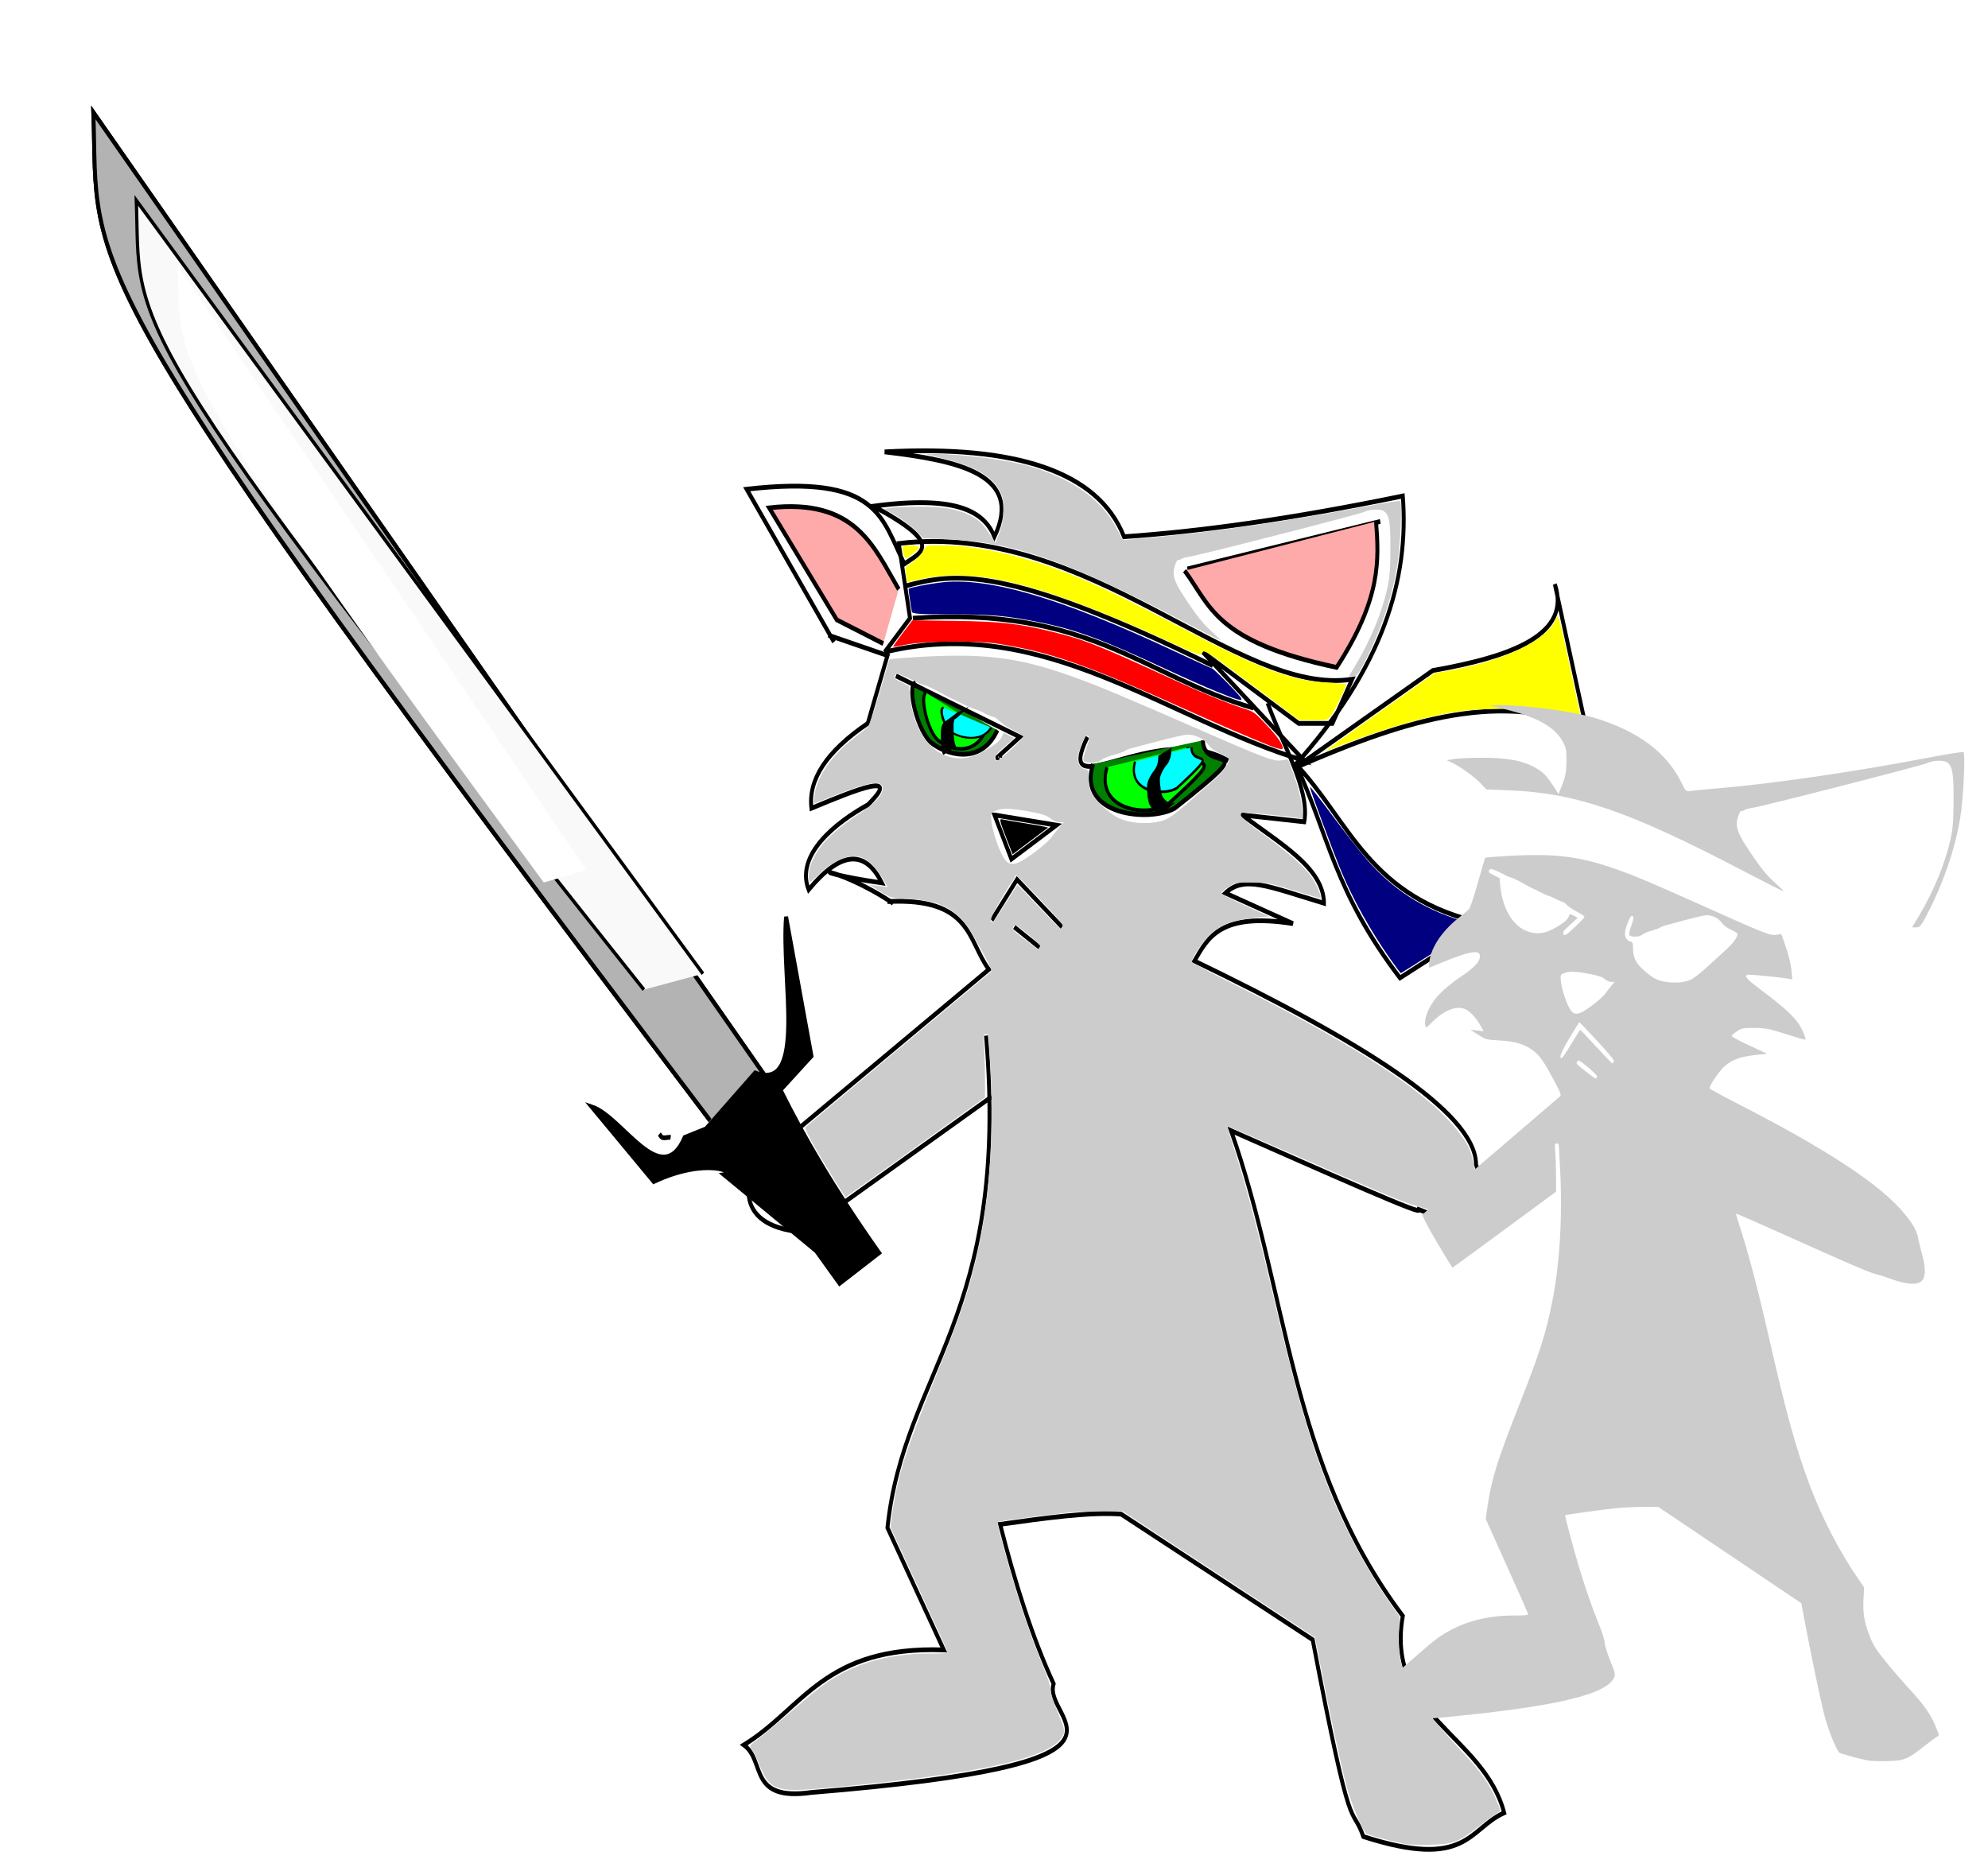 <?xml version="1.0" encoding="UTF-8" standalone="no"?>
<!-- Created with Inkscape (http://www.inkscape.org/) -->
<svg
    xmlns:inkscape="http://www.inkscape.org/namespaces/inkscape"
    xmlns:rdf="http://www.w3.org/1999/02/22-rdf-syntax-ns#"
    xmlns="http://www.w3.org/2000/svg"
    xmlns:cc="http://creativecommons.org/ns#"
    xmlns:dc="http://purl.org/dc/elements/1.1/"
    xmlns:sodipodi="http://sodipodi.sourceforge.net/DTD/sodipodi-0.dtd"
    id="svg2"
    sodipodi:docname="_svgclean2.svg"
    viewBox="0 0 758.92 715.79"
    version="1.1"
    inkscape:version="0.48.3.1 r9886"
  >
  <defs
      id="defs4"
    >
    <filter
        id="filter3646"
        height="1.281"
        width="1.21"
        color-interpolation-filters="sRGB"
        y="-.14"
        x="-.105"
        inkscape:collect="always"
      >
      <feGaussianBlur
          id="feGaussianBlur3648"
          stdDeviation="0.689"
          inkscape:collect="always"
      />
    </filter
    >
    <filter
        id="filter3652"
        height="1.347"
        width="1.184"
        color-interpolation-filters="sRGB"
        y="-.173"
        x="-.092"
        inkscape:collect="always"
      >
      <feGaussianBlur
          id="feGaussianBlur3654"
          stdDeviation="0.961"
          inkscape:collect="always"
      />
    </filter
    >
    <filter
        id="filter3670"
        height="1.692"
        width="1.367"
        color-interpolation-filters="sRGB"
        y="-.346"
        x="-.183"
        inkscape:collect="always"
      >
      <feGaussianBlur
          id="feGaussianBlur3672"
          stdDeviation="1.921"
          inkscape:collect="always"
      />
    </filter
    >
    <filter
        id="filter3674"
        height="1.856"
        width="1.639"
        color-interpolation-filters="sRGB"
        y="-.428"
        x="-.32"
        inkscape:collect="always"
      >
      <feGaussianBlur
          id="feGaussianBlur3676"
          stdDeviation="2.1"
          inkscape:collect="always"
      />
    </filter
    >
    <filter
        id="filter3694"
        height="1.224"
        width="1.061"
        color-interpolation-filters="sRGB"
        y="-.112"
        x="-.031"
        inkscape:collect="always"
      >
      <feGaussianBlur
          id="feGaussianBlur3696"
          stdDeviation="1.264"
          inkscape:collect="always"
      />
    </filter
    >
    <filter
        id="filter3698"
        inkscape:collect="always"
        color-interpolation-filters="sRGB"
      >
      <feGaussianBlur
          id="feGaussianBlur3700"
          stdDeviation="0.988"
          inkscape:collect="always"
      />
    </filter
    >
    <filter
        id="filter3716"
        height="1.257"
        width="1.225"
        color-interpolation-filters="sRGB"
        y="-.128"
        x="-.113"
        inkscape:collect="always"
      >
      <feGaussianBlur
          id="feGaussianBlur3718"
          stdDeviation="1.542"
          inkscape:collect="always"
      />
    </filter
    >
    <filter
        id="filter3746"
        inkscape:collect="always"
        color-interpolation-filters="sRGB"
      >
      <feGaussianBlur
          id="feGaussianBlur3748"
          stdDeviation="1.279"
          inkscape:collect="always"
      />
    </filter
    >
    <filter
        id="filter3772"
        height="1.672"
        width="1.41"
        color-interpolation-filters="sRGB"
        y="-.336"
        x="-.205"
        inkscape:collect="always"
      >
      <feGaussianBlur
          id="feGaussianBlur3774"
          stdDeviation="1.034"
          inkscape:collect="always"
      />
    </filter
    >
    <filter
        id="filter3790"
        inkscape:collect="always"
        color-interpolation-filters="sRGB"
      >
      <feGaussianBlur
          id="feGaussianBlur3792"
          stdDeviation="2.653"
          inkscape:collect="always"
      />
    </filter
    >
    <filter
        id="filter3812"
        height="1.257"
        width="1.091"
        color-interpolation-filters="sRGB"
        y="-.128"
        x="-.046"
        inkscape:collect="always"
      >
      <feGaussianBlur
          id="feGaussianBlur3814"
          stdDeviation="2.502"
          inkscape:collect="always"
      />
    </filter
    >
    <filter
        id="filter3830"
        height="1.219"
        width="1.266"
        color-interpolation-filters="sRGB"
        y="-.109"
        x="-.133"
        inkscape:collect="always"
      >
      <feGaussianBlur
          id="feGaussianBlur3832"
          stdDeviation="9.67"
          inkscape:collect="always"
      />
    </filter
    >
    <filter
        id="filter3842"
        height="1.164"
        width="1.208"
        color-interpolation-filters="sRGB"
        y="-.082"
        x="-.104"
        inkscape:collect="always"
      >
      <feGaussianBlur
          id="feGaussianBlur3844"
          stdDeviation="3.13"
          inkscape:collect="always"
      />
    </filter
    >
  </defs
  >
  <sodipodi:namedview
      id="base"
      bordercolor="#666666"
      inkscape:pageshadow="2"
      inkscape:window-y="0"
      pagecolor="#ffffff"
      inkscape:window-maximized="0"
      inkscape:zoom="0.49497475"
      inkscape:window-x="0"
      inkscape:window-height="645"
      showgrid="false"
      borderopacity="1.0"
      inkscape:current-layer="layer1"
      inkscape:cx="88.420241"
      inkscape:cy="249.59243"
      inkscape:window-width="674"
      inkscape:pageopacity="0.0"
      inkscape:document-units="px"
  />
  <g
      id="layer1"
      inkscape:label="Capa 1"
      inkscape:groupmode="layer"
      transform="translate(20.966 -129.93)"
    >
    <g
        id="g3848"
        transform="matrix(1.505,0,0,1.814,833.83,-132.03)"
      >
      <path
          id="path2830"
          inkscape:connector-curvature="0"
          sodipodi:nodetypes="ccccccccc"
          style="stroke:#000000;stroke-width:1px;fill:none"
          d="m-356.43 279.51-22.143-32.143c33.608-3.192 34.085 5.983 40 15.714 4.309-2.494 10.311-4.029-7.857-12.143 21.53-2.374 28.076 1.246 30.714 6.429 7.382-13.096-8.991-16.011-27.857-17.857 33.218-1.465 54.159 4.086 60.714 17.857 19.138-1.084 42.061-3.682 70.714-8.571 1.602 17.373-4.77 35.972-27.857 57.143"
      />
      <path
          id="path2832"
          inkscape:connector-curvature="0"
          sodipodi:nodetypes="cccccccccccccccccccccc"
          style="stroke:#000000;stroke-width:1px;fill:none"
          d="m-246.43 292.36c3.615 8.507 10.768 18.192 9.286 25l-15.714-1.429c9.008 5.77 20.674 11.008 20.714 18.571-14.552-3.666-20.202-5.848-25-2.143l17.14 6.43c-18.358-2.393-21.474 2.835-25 7.857 41.694 16.724 71.459 31.822 71.429 42.857 6.526 14.621-2.682 13.509-15 9.286 4.192 2.486-24.036-7.995-47.143-16.429 14.524 34.048 14.793 70.471 43.571 102.14-4.417 21.019 20.508 25.04 25.714 41.429-9.062 3.373-9.264 12.061-35.714 5-3.222-7.511-2.71 2.732-12.857-41.429l-48.571-26.429c-7.772-0.519-19.219 0.8-30.714 2.143 3.7 12.014 7.974 23.455 13.571 33.571-3.039 7.968 29.859 16.654-61.429 22.857-16.195 1.907-11.539-6.611-17.143-10 15.091-7.674 20.253-20.865 50.714-20l-14.286-25.714c4.174-32.924 31.068-44.262 25-103.57"
      />
      <path
          id="path2834"
          inkscape:connector-curvature="0"
          sodipodi:nodetypes="cc"
          style="stroke:#000000;stroke-width:1px;fill:none"
          d="m-316.43 375.22-49.286 29.286"
      />
      <path
          id="path2836"
          inkscape:connector-curvature="0"
          sodipodi:nodetypes="ccc"
          style="stroke:#000000;stroke-width:1px;fill:none"
          d="m-374.29 388.08 57.143-39.643c-5.443-6.152-4.39-15.192-25.714-14.286"
      />
      <path
          id="path2838"
          inkscape:connector-curvature="0"
          sodipodi:nodetypes="cccccccc"
          style="stroke:#000000;stroke-width:1px;fill:none"
          d="m-341.43 334.51c-15.952-8.809-25-6.905-2.857-4.286-4.286-7.143-10.476-6.667-18.571 1.429-3.459-7.423 7.087-14.225 15-17.857 8.725-7.119-2.509-3.35-14.286 0.714-0.855-5.952 3.713-11.905 14.286-17.857l5-14.286-15-4.286"
      />
      <path
          id="path2840"
          inkscape:connector-curvature="0"
          sodipodi:nodetypes="cc"
          style="stroke:#000000;stroke-width:1px;fill:none"
          d="m-373.57 385.22c-6.178 7.291-8.837 17.778 10.714 18.571"
      />
      <path
          id="path2844"
          style="stroke:#000000;stroke-width:1px;fill:none"
          inkscape:connector-curvature="0"
          d="m-397.86 383.79c-0.696-0.113-1.465 0.226-2.143 0-0.319-0.106-0.476-0.476-0.714-0.714"
      />
      <path
          id="path2846"
          inkscape:connector-curvature="0"
          sodipodi:nodetypes="ccc"
          style="stroke:#000000;stroke-width:1px;fill:#808080"
          d="m-387.86 380.22c-165.99-181.87-154.91-177.8-156.43-212.14l174.64 207.86"
      />
      <path
          id="path2848"
          inkscape:connector-curvature="0"
          sodipodi:nodetypes="ccccccccc"
          style="stroke:#000000;stroke-width:1px;fill:none"
          d="m-343.57 281.65c40.203-8.136 71.291 14.11 106.43 22.857l-25.714-22.857 24.286 15h8.571l5-9.286c-29.278 3.792-66.753-33.408-115-28.571l2.857 15.714-6.429 7.143z"
      />
      <path
          id="path2850"
          inkscape:connector-curvature="0"
          sodipodi:nodetypes="cccc"
          style="stroke:#000000;stroke-width:1px;fill:none"
          d="m-239.29 305.22c8.27 14.784 9.717 26.839 26.429 45l21.429-11.429c-29.316-5.251-34.018-21.442-47.857-33.571z"
      />
      <path
          id="path2852"
          inkscape:connector-curvature="0"
          sodipodi:nodetypes="ccccc"
          style="stroke:#000000;stroke-width:1px;fill:none"
          d="m-239.29 305.93c25.217-9.095 50.231-16.367 73.571-8.571l-7.857-30c4.23 10.532-10.598 15.2-30.952 18.167l-34.763 20.404z"
      />
      <path
          id="path2858"
          style="stroke:#000000;stroke-width:1px;fill:none"
          inkscape:connector-curvature="0"
          d="m-315.71 315.93 15.714 2.143-11.429 7.143-4.286-9.286z"
      />
      <path
          id="path2860"
          inkscape:connector-curvature="0"
          sodipodi:nodetypes="cc"
          style="stroke:#000000;stroke-width:1px;fill:none"
          d="m-292.14 299.51c-8.892 15.404 17.368-3.857 35.714 5"
      />
      <path
          id="path2862"
          inkscape:connector-curvature="0"
          sodipodi:nodetypes="ccc"
          style="stroke:#000000;stroke-width:1px;fill:#008000"
          d="m-290.71 305.22c-4.177 10.884 14.336 12.23 20.714 9.286 23.474-15.336 7.239-6.808 7.143-14.286"
      />
      <path
          id="path2864"
          inkscape:connector-curvature="0"
          sodipodi:nodetypes="cac"
          style="stroke:#000000;stroke-width:1px;fill:#008000"
          d="m-335.71 288.08c-2.37 0.487 0.407 10.541 4.286 12.857 4.772 2.85 12.788 3.91 16.429-2.857"
      />
      <path
          id="path2866"
          inkscape:connector-curvature="0"
          sodipodi:nodetypes="cccc"
          style="stroke:#000000;stroke-width:1px;fill:none"
          d="m-340.71 286.65 31.429 12.857-5.714 4.286c-0.238 0.476 0.952-0.476 0.714-0"
      />
      <path
          id="path2868"
          style="stroke:#000000;stroke-width:1px;fill:none"
          inkscape:connector-curvature="0"
          d="m-316.43 338.08 6.429-8.571 11.429 10"
      />
      <path
          id="path2870"
          style="stroke:#000000;stroke-width:1px;fill:none"
          inkscape:connector-curvature="0"
          d="m-310.71 339.51 6.429 4.286"
      />
      <path
          id="path2872"
          inkscape:connector-curvature="0"
          sodipodi:nodetypes="cac"
          style="filter:url(#filter3646);stroke:#000000;stroke-width:.756px;fill:#00ff00"
          d="m-333.04 290.23c-1.732 0.38 0.298 8.238 3.131 10.049 3.486 2.228 9.343 3.056 12.003-2.233"
      />
      <path
          id="path3650"
          inkscape:connector-curvature="0"
          sodipodi:nodetypes="ccc"
          style="filter:url(#filter3652);stroke:#000000;stroke-width:.793px;fill:#00ff00"
          d="m-287.19 305.89c-3.086 9.271 10.592 10.417 15.305 7.909 17.344-13.062 5.349-5.799 5.278-12.167"
      />
      <path
          id="path3656"
          style="filter:url(#filter3674);stroke:#000000;stroke-width:.756px;fill:#00ffff"
          d="m-333.04 290.23c-1.732 0.38 0.298 8.238 3.131 10.049 3.486 2.228 9.343 3.056 12.003-2.233"
          sodipodi:nodetypes="cac"
          inkscape:connector-curvature="0"
          transform="matrix(.797 0 0 .543 -63.186 135.71)"
      />
      <path
          id="path3664"
          style="filter:url(#filter3670);stroke:#000000;stroke-width:.793px;fill:#00ffff"
          d="m-287.19 305.89c-3.086 9.271 10.592 10.417 15.305 7.909 17.344-13.062 5.349-5.799 5.278-12.167"
          sodipodi:nodetypes="ccc"
          inkscape:connector-curvature="0"
          transform="matrix(.694 0 0 .704 -80.742 89.339)"
      />
      <path
          id="path3666"
          style="fill:#000000"
          inkscape:connector-curvature="0"
          d="m-328.75 303.32c-0.44-0.96-0.485-2.021-0.568-3.057 0.034-1.09-0.157-2.261 0.32-3.277 0.233-0.405 0.595-0.659 0.992-0.886 3.512-2.005 2.172-1.599 3.73-2.042 0.525-0.211 1.051-0.384 1.528-0.697 0.328-0.188 0.155-0.107 0.519-0.24l-2.916 2.31c-0.336 0.176-0.171 0.086-0.494 0.27-0.508 0.252-1.037 0.448-1.567 0.647-1.293 0.587-0.345 0.167 2.669-1.581 0.09-0.052-0.177 0.108-0.269 0.156-0.245 0.128-0.362 0.143-0.577 0.325-0.083 0.07-0.147 0.16-0.221 0.24-0.068 0.084-0.15 0.158-0.204 0.251-0.44 0.753-0.224 2.014-0.286 2.851 0.073 0.977 0.129 1.996 0.596 2.879l-3.251 1.851z"
      />
      <path
          id="path3668"
          style="fill:#000000"
          inkscape:connector-curvature="0"
          d="m-272.95 315.54c-0.46-0.06-0.953 0.071-1.406-0.052-0.075-0.02-0.513-0.239-0.591-0.278-0.545-0.295-0.929-0.741-1.299-1.225-0.407-0.603-0.542-1.307-0.63-2.015-0.123-0.858-0.245-1.712-0.096-2.572 0.206-0.744 0.611-1.405 1.058-2.028 0.366-0.526 0.865-0.924 1.196-1.475 0.287-0.491 0.445-1.013 0.521-1.573 0.032-0.284 0.04-0.57 0.052-0.855l3.316-1.679c-0.003 0.295-0.007 0.59-0.034 0.885-0.059 0.594-0.15 1.174-0.471 1.691-0.176 0.428-0.413 0.758-0.752 1.075-0.074 0.07-0.162 0.124-0.23 0.2-0.074 0.082-0.128 0.178-0.192 0.268-0.466 0.573-0.866 1.199-1.133 1.89-0.25 0.829-0.09 1.615 0.055 2.452 0.06 0.644 0.154 1.291 0.531 1.836 0.34 0.432 0.706 0.824 1.207 1.072 0.63 0.268 1.249 0.206 1.923 0.186l-3.025 2.198z"
      />
      <path
          id="path3678"
          inkscape:connector-curvature="0"
          sodipodi:nodetypes="cc"
          style="stroke:#000000;stroke-width:1px;fill:none"
          d="m-336.43 274.51c44.923-2.553 58.422 12.177 86.429 18.929"
      />
      <path
          id="path3680"
          inkscape:connector-curvature="0"
          sodipodi:nodetypes="cc"
          style="stroke:#000000;stroke-width:1px;fill:none"
          d="m-338.21 267.72c11.968-2.668 24.896-4.769 77.857 16.786"
      />
      <path
          id="path3682"
          style="fill:#ffff00"
          inkscape:connector-curvature="0"
          d="m-250.56 288.43c-12.101-7.522-12.33-7.633-12.828-6.215-0.062 0.175-3.72-1.088-8.131-2.807s-12.037-4.467-16.947-6.105c-22.138-7.388-35.218-9.268-47.199-6.785l-2.199 0.456-0.245-1.635c-0.135-0.899-0.109-1.683 0.056-1.742 1.201-0.429 3.853-2.457 4.346-3.322 0.667-1.173 0.683-1.175 5.777-1.081 7.493 0.14 17.221 1.831 27.028 4.699 8.27 2.418 16.024 5.448 35.114 13.72 17.802 7.713 25.717 10.106 34.554 10.446 2.603 0.1 4.73 0.282 4.727 0.403-0.013 0.563-3.012 5.686-3.841 6.561-0.899 0.949-1.051 0.981-4.524 0.955l-3.594-0.028-12.094-7.518z"
      />
      <path
          id="path3684"
          style="fill:#ffff00"
          inkscape:connector-curvature="0"
          d="m-338.62 261.41c-0.21-0.393-0.383-1.047-0.383-1.453 0-0.663 0.215-0.738 2.132-0.738 2.272 0 2.569 0.422 0.986 1.402-0.438 0.271-1.147 0.721-1.575 0.999-0.699 0.454-0.817 0.433-1.161-0.21z"
      />
      <path
          id="path3686"
          style="filter:url(#filter3694);fill:#ff0000"
          inkscape:connector-curvature="0"
          d="m-245.97 301.31c-5.111-1.694-13.105-4.554-21.071-7.539-25.277-9.47-34.512-12.151-47.857-13.894-5.095-0.665-18.695-0.567-23.022 0.166-1.858 0.315-3.426 0.526-3.483 0.468-0.057-0.057 1.013-1.33 2.379-2.829l2.484-2.724 10.821 0.122c11.486 0.13 15.92 0.534 24.214 2.207 8.716 1.758 11.524 2.679 32.321 10.604 6.463 2.463 12.27 4.423 16.556 5.589 2.905 0.79 2.739 0.689 6.426 3.952 2.241 1.983 3.625 3.682 3.625 4.448 0 0.355-1.217 0.151-3.393-0.57z"
      />
      <path
          id="path3688"
          style="filter:url(#filter3698);fill:#000080"
          inkscape:connector-curvature="0"
          d="m-259.38 289.95c-2.861-0.971-8.165-2.913-11.786-4.317-17.39-6.74-23.776-8.711-33.369-10.298-8.145-1.347-12.019-1.636-22.058-1.645-8.502-0.007-9.937-0.085-10.069-0.544-0.255-0.886-0.913-4.76-0.818-4.818 0.451-0.277 4.634-0.969 7.932-1.313 12.186-1.27 30.644 3.224 59.657 14.525 4.911 1.913 9.131 3.508 9.378 3.545 0.432 0.065 6.433 5.137 7.268 6.143 0.717 0.864-0.672 0.575-6.134-1.279z"
      />
      <path
          id="path3710"
          style="fill:#ffff00"
          inkscape:connector-curvature="0"
          d="m-231.45 302.28c0.13-0.145 6.339-3.846 13.798-8.224l13.563-7.961 2.987-0.43c14.583-2.097 25.661-6.51 27.889-11.109 0.504-1.042 0.6-0.76 3.438 10.097 1.606 6.143 2.917 11.268 2.915 11.389-0.002 0.121-1.474-0.161-3.269-0.628-5.851-1.52-11.103-2.011-19.235-1.798-7.385 0.193-10.561 0.567-18.398 2.168-5.995 1.224-17.055 4.331-23.388 6.569-0.295 0.104-0.43 0.071-0.3-0.074z"
      />
      <path
          id="path3712"
          style="fill:#000080"
          inkscape:connector-curvature="0"
          d="m-215.37 346.18c-4.86-5.737-9.447-12.548-12.348-18.334-2.312-4.611-8.131-17.618-7.958-17.79 0.096-0.096 2.656 2.609 5.689 6.011s6.978 7.575 8.767 9.274c6.611 6.281 13.991 10.25 23.772 12.783 2.132 0.552 3.739 1.082 3.571 1.177-1.641 0.931-18.638 9.915-18.76 9.915-0.089 0-1.319-1.366-2.733-3.036z"
      />
      <path
          id="path3714"
          inkscape:connector-curvature="0"
          sodipodi:nodetypes="cccc"
          style="filter:url(#filter3716);stroke:#000000;stroke-width:1px;fill:#ffaaaa"
          d="m-343.93 279.86-11.786-5-17.143-23.571c21.954-2.052 26.512 8.177 32.857 17.143"
      />
      <path
          id="path3720"
          style="stroke:#000000;stroke-width:1px;fill:none"
          inkscape:connector-curvature="0"
          d="m-266.79 264.15 48.929-10"
      />
      <path
          id="path3724"
          inkscape:connector-curvature="0"
          sodipodi:nodetypes="ccc"
          style="filter:url(#filter3746);stroke:#000000;stroke-width:1px;fill:#ffaaaa"
          d="m-218.93 254.15c0.733 8.049 1.362 16.153-10 30.714-30.999-5.442-32.017-13.105-38.571-20.357"
      />
      <path
          id="path3750"
          style="filter:url(#filter3772);fill:#000000"
          inkscape:connector-curvature="0"
          d="m-312.53 321.18c-2.01-4.289-2.069-4.533-1.051-4.308 0.458 0.101 2.761 0.433 5.118 0.736 2.357 0.304 4.751 0.647 5.319 0.762l1.034 0.21-1.748 1.087c-0.961 0.598-2.987 1.863-4.502 2.811l-2.754 1.724-1.417-3.023z"
      />
      <path
          id="path3776"
          style="filter:url(#filter3790);fill:#cccccc"
          inkscape:connector-curvature="0"
          d="m-211.95 532.44c-3.525-0.632-9.098-1.871-9.424-2.095-1.038-0.714-3.871-6.42-5.115-10.3-1.355-4.228-4.5-16.367-6.785-26.189l-1.123-4.828-24.42-13.297-24.42-13.297-5.113 0.004c-2.812 0.002-7.042 0.168-9.399 0.369-5.673 0.484-17.082 1.769-17.257 1.944-0.173 0.173 2.743 9.004 4.779 14.469 2.172 5.832 4.386 10.982 6.714 15.619 1.216 2.423 2.014 4.474 2.014 5.178 0 0.694 0.747 2.647 1.845 4.823 1.592 3.155 1.791 3.776 1.453 4.518-2.232 4.899-20.01 8.278-59.387 11.289-13.686 1.046-15.035 0.668-17.839-4.998-0.632-1.277-1.457-2.658-1.834-3.069-0.683-0.746-0.681-0.75 1.378-2.025 1.135-0.703 4.869-3.288 8.299-5.744s7.287-5.093 8.571-5.858c7.291-4.344 16.074-6.512 26.391-6.517 4.462-0.002 5.1-0.073 4.917-0.55-0.116-0.301-3.409-6.3-7.319-13.331l-7.109-12.783 0.462-2.651c1.435-8.244 3.324-13.202 11.079-29.08 6.924-14.177 8.979-19.397 11.22-28.51 2.535-10.305 3.496-23.653 2.627-36.49-0.239-3.536-0.443-6.549-0.452-6.696-0.009-0.147-0.336-0.268-0.726-0.268-0.657 0-0.691 0.164-0.47 2.232 0.131 1.228 0.249 4.219 0.262 6.647l0.024 4.415-17.638 10.496c-9.701 5.773-17.677 10.496-17.724 10.496-0.177 0-5.447-7.101-7.939-10.698-1.423-2.054-2.468-3.848-2.321-3.986 0.19-0.18 35.771-24.902 46.931-32.608 0.529-0.365 0.326-0.821-1.851-4.148-3.531-5.398-5.036-7.155-7.298-8.522-2.98-1.8-6.078-2.555-11.445-2.789-4.52-0.197-4.714-0.239-7.321-1.59l-2.679-1.387 2.277 0.226 2.277 0.226-1.086-1.579c-1.492-2.168-3.647-4.043-5.258-4.575-3.03-1-7.122 0.304-11.151 3.552-2.168 1.748-2.232 1.773-2.437 0.956-0.463-1.844 1.003-4.877 3.629-7.508 1.766-1.77 5.164-4.128 8.677-6.022 4.849-2.614 6.772-4.447 6.282-5.99-0.437-1.376-4.31-0.728-12.836 2.146-2.348 0.791-4.338 1.439-4.424 1.439-0.085 0-0.053-0.739 0.071-1.643 0.534-3.898 4.292-8.454 9.986-12.107 1.531-0.982 3.096-2.027 3.479-2.321 0.428-0.33 1.608-3.142 3.07-7.321 1.306-3.732 2.421-6.843 2.478-6.913s1.198-0.192 2.535-0.272c22.268-1.318 30.47-0.425 48.503 5.283 3.143 0.995 13.348 4.585 22.679 7.978 21.725 7.901 23.634 8.512 25.752 8.235l1.645-0.215 0.961 2.141c1.504 3.352 2.301 5.914 2.565 8.246l0.243 2.148-1.387-0.192c-3.556-0.492-13.752-1.275-14.068-1.08-0.873 0.54-0.001 1.282 5.245 4.459 6.779 4.106 10.627 6.926 12.389 9.076 1.276 1.557 2.57 4.059 2.259 4.369-0.083 0.083-3.025-0.599-6.539-1.514-5.776-1.506-6.799-1.669-10.674-1.707-3.971-0.039-4.416 0.026-6.054 0.889-0.973 0.512-1.823 1.093-1.889 1.292-0.066 0.198 2.626 1.387 5.982 2.64l6.102 2.28-4.258 0.403c-4.94 0.468-7.349 1.17-10 2.916-1.849 1.217-5.551 5.568-5.322 6.254 0.062 0.186 3.883 1.897 8.491 3.803 31.7 13.113 49.977 22.837 58.105 30.914 3.214 3.194 4.188 4.69 4.76 7.317 0.15 0.688 0.688 2.431 1.196 3.873 1.043 2.962 1.189 5.589 0.375 6.751-1.257 1.794-5.098 1.753-11.418-0.122-1.767-0.524-3.935-1.08-4.819-1.235-1.956-0.343-9.691-3.038-31.193-10.864-9.004-3.277-16.423-5.906-16.486-5.842s0.439 1.483 1.116 3.153c2.981 7.356 6.269 17.437 9.959 30.536 6.057 21.499 9.401 31.295 14.206 41.614 4.035 8.665 10.122 18.169 16.207 25.307l2.247 2.635-0.217 3.079c-0.279 3.966 0.25 6.561 2.115 10.379 1.233 2.523 2.087 3.631 5.241 6.802 2.072 2.083 5.821 5.596 8.329 7.805 5.098 4.49 7.23 6.966 9.027 10.481 1.117 2.185 1.166 2.406 0.572 2.595-0.357 0.113-2.403 1.33-4.547 2.704-5.726 3.669-6.812 4.019-12.827 4.135-2.75 0.053-5.766-0.041-6.701-0.209zm-92.14-188.84c0.073-0.22-1.343-1.393-3.147-2.606-2.548-1.713-3.349-2.097-3.588-1.72-0.169 0.267-0.307 0.566-0.306 0.664 0.002 0.328 6.233 4.282 6.572 4.171 0.184-0.06 0.395-0.289 0.468-0.509zm5.72-4.109c0.268-0.332-1.195-1.808-5.697-5.747-3.332-2.916-6.101-5.246-6.153-5.179-5.674 7.298-7.263 9.944-5.972 9.944 0.182 0 1.65-1.768 3.263-3.929s2.985-3.929 3.05-3.929 2.499 2.087 5.409 4.638 5.391 4.64 5.515 4.643c0.123 0.003 0.387-0.196 0.585-0.442zm-7.455-15.54c1.859-1.125 3.794-2.506 4.299-3.069 0.505-0.563 1.472-1.568 2.149-2.234l1.23-1.21h-1.156c-0.636 0-1.634-0.353-2.218-0.785-0.758-0.56-2.213-0.964-5.075-1.408-4.812-0.747-7.159-0.803-8.834-0.212-1.247 0.44-1.249 0.446-1.049 2.227 0.214 1.901 1.731 5.766 2.92 7.439 1.573 2.214 3.081 2.068 7.733-0.746zm33.349-7.002c0.991-0.301 3.231-1.648 5.357-3.222 2.01-1.488 4.956-3.654 6.547-4.813 2.944-2.146 4.629-4.011 4.329-4.793-0.092-0.239-1.08-0.744-2.196-1.123-1.227-0.417-2.41-1.123-2.992-1.786-1.222-1.391-3.521-2.301-5.497-2.176-0.845 0.054-4.269 0.699-7.608 1.434-3.339 0.735-6.312 1.386-6.607 1.446-0.295 0.06-0.576 0.142-0.625 0.182-0.049 0.04-0.21 0.095-0.357 0.122-0.147 0.028-0.435 0.157-0.639 0.287s-1.464 0.491-2.8 0.8-2.771 0.803-3.19 1.097c-1.01 0.707-4.126 0.716-4.396 0.012-0.11-0.287 0.215-1.429 0.723-2.538 0.919-2.008 0.938-2.655 0.075-2.655-0.425 0-1.713 2.459-2.174 4.149-0.35 1.285 0.395 2.628 1.592 2.867 0.998 0.2 1.077 0.328 1.077 1.755 0 1.946 0.502 3.278 1.719 4.562 1.029 1.085 3.347 2.741 5.127 3.662 2.982 1.542 8.752 1.878 12.535 0.73zm-39.063-14.779c1.766-1.326 3.17-2.563 3.119-2.749s-1.176-0.783-2.501-1.326c-1.325-0.543-2.894-1.395-3.486-1.893-0.592-0.498-1.292-0.906-1.556-0.906-0.263 0-1.255-0.336-2.205-0.747-0.949-0.411-2.116-0.821-2.592-0.911-0.476-0.09-1.923-0.613-3.214-1.163s-2.509-1.037-2.705-1.083c-0.196-0.046-1.562-0.643-3.036-1.327-1.473-0.683-3.161-1.335-3.75-1.448-0.589-0.113-1.393-0.376-1.786-0.583-0.393-0.207-1.752-0.743-3.02-1.191-1.759-0.621-2.372-0.71-2.584-0.376-0.444 0.698-0.385 0.755 1.586 1.556l1.875 0.762 0.212 1.925c0.773 7.013 4.89 12.095 10.607 13.093 2.896 0.506 5.416 0.054 8.753-1.57 2.697-1.312 3.77-2.111 4.13-3.076 0.212-0.568 0.309-0.568 1.594 0l1.368 0.604-2.344 1.72c-2.561 1.879-2.865 2.209-2.535 2.744 0.381 0.617 0.775 0.419 4.068-2.054z"
      />
      <path
          id="path3794"
          style="filter:url(#filter3812);fill:#cccccc"
          inkscape:connector-curvature="0"
          d="m-224.2 284.49c3.769-5.176 6.722-11.079 8.125-16.246 0.604-2.224 0.76-3.868 0.787-8.308 0.045-7.451-0.495-8.467-4.388-8.244-0.864 0.05-1.828 0.238-2.143 0.419-0.683 0.393-41.496 9.078-44.322 9.432-1.08 0.135-2.14 0.39-2.354 0.567s-0.494 0.217-0.62 0.09c-0.127-0.127-0.489 0.389-0.806 1.147-0.777 1.86-0.313 3.31 2.005 6.257 3.385 4.304 5.006 6.016 7.303 7.716 1.262 0.934 2.246 1.748 2.186 1.808-0.06 0.06-4.592-1.839-10.072-4.22-28.807-12.517-42.39-16.425-59.071-16.999l-6.25-0.215-1.255-1.122c-1.56-1.395-5.01-3.504-7.138-4.364l-1.607-0.649 1.607-0.248c0.884-0.136 4.121-0.26 7.193-0.274 6.533-0.031 10.478 0.587 13.781 2.159 2.042 0.972 2.741 1.606 5.068 4.601l0.694 0.893 0.99-2.143c0.796-1.722 0.993-2.669 1.005-4.821 0.013-2.363-0.104-2.854-0.993-4.168-2.002-2.956-6.267-4.988-13.761-6.557l-4.869-1.02 2.5-0.017c6.454-0.044 18.891 1.325 24.213 2.666 11.191 2.819 18.431 7.334 22.202 13.843 0.974 1.681 1.018 1.709 2.467 1.527 0.811-0.102 4.046-0.36 7.189-0.575 13.046-0.89 34.477-3.485 52.679-6.38 4.812-0.765 8.894-1.303 9.07-1.195 0.542 0.332-0.037 10.009-0.832 13.907-1.338 6.558-4.229 13.575-8.249 20.022-1.632 2.617-1.956 2.946-2.898 2.946h-1.061l1.625-2.232z"
      />
      <path
          id="path3816"
          inkscape:connector-curvature="0"
          style="filter:url(#filter3790);fill:#cccccc"
          transform="matrix(.743 0 0 .762 63.095 109.17)"
          d="m-211.95 532.44c-3.525-0.632-9.098-1.871-9.424-2.095-1.038-0.714-3.871-6.42-5.115-10.3-1.355-4.228-4.5-16.367-6.785-26.189l-1.123-4.828-24.42-13.297-24.42-13.297-5.113 0.004c-2.812 0.002-7.042 0.168-9.399 0.369-5.673 0.484-17.082 1.769-17.257 1.944-0.173 0.173 2.743 9.004 4.779 14.469 2.172 5.832 4.386 10.982 6.714 15.619 1.216 2.423 2.014 4.474 2.014 5.178 0 0.694 0.747 2.647 1.845 4.823 1.592 3.155 1.791 3.776 1.453 4.518-2.232 4.899-20.01 8.278-59.387 11.289-13.686 1.046-15.035 0.668-17.839-4.998-0.632-1.277-1.457-2.658-1.834-3.069-0.683-0.746-0.681-0.75 1.378-2.025 1.135-0.703 4.869-3.288 8.299-5.744s7.287-5.093 8.571-5.858c7.291-4.344 16.074-6.512 26.391-6.517 4.462-0.002 5.1-0.073 4.917-0.55-0.116-0.301-3.409-6.3-7.319-13.331l-7.109-12.783 0.462-2.651c1.435-8.244 3.324-13.202 11.079-29.08 6.924-14.177 8.979-19.397 11.22-28.51 2.535-10.305 3.496-23.653 2.627-36.49-0.239-3.536-0.443-6.549-0.452-6.696-0.009-0.147-0.336-0.268-0.726-0.268-0.657 0-0.691 0.164-0.47 2.232 0.131 1.228 0.249 4.219 0.262 6.647l0.024 4.415-17.638 10.496c-9.701 5.773-17.677 10.496-17.724 10.496-0.177 0-5.447-7.101-7.939-10.698-1.423-2.054-2.468-3.848-2.321-3.986 0.19-0.18 35.771-24.902 46.931-32.608 0.529-0.365 0.326-0.821-1.851-4.148-3.531-5.398-5.036-7.155-7.298-8.522-2.98-1.8-6.078-2.555-11.445-2.789-4.52-0.197-4.714-0.239-7.321-1.59l-2.679-1.387 2.277 0.226 2.277 0.226-1.086-1.579c-1.492-2.168-3.647-4.043-5.258-4.575-3.03-1-7.122 0.304-11.151 3.552-2.168 1.748-2.232 1.773-2.437 0.956-0.463-1.844 1.003-4.877 3.629-7.508 1.766-1.77 5.164-4.128 8.677-6.022 4.849-2.614 6.772-4.447 6.282-5.99-0.437-1.376-4.31-0.728-12.836 2.146-2.348 0.791-4.338 1.439-4.424 1.439-0.085 0-0.053-0.739 0.071-1.643 0.534-3.898 4.292-8.454 9.986-12.107 1.531-0.982 3.096-2.027 3.479-2.321 0.428-0.33 1.608-3.142 3.07-7.321 1.306-3.732 2.421-6.843 2.478-6.913s1.198-0.192 2.535-0.272c22.268-1.318 30.47-0.425 48.503 5.283 3.143 0.995 13.348 4.585 22.679 7.978 21.725 7.901 23.634 8.512 25.752 8.235l1.645-0.215 0.961 2.141c1.504 3.352 2.301 5.914 2.565 8.246l0.243 2.148-1.387-0.192c-3.556-0.492-13.752-1.275-14.068-1.08-0.873 0.54-0.001 1.282 5.245 4.459 6.779 4.106 10.627 6.926 12.389 9.076 1.276 1.557 2.57 4.059 2.259 4.369-0.083 0.083-3.025-0.599-6.539-1.514-5.776-1.506-6.799-1.669-10.674-1.707-3.971-0.039-4.416 0.026-6.054 0.889-0.973 0.512-1.823 1.093-1.889 1.292-0.066 0.198 2.626 1.387 5.982 2.64l6.102 2.28-4.258 0.403c-4.94 0.468-7.349 1.17-10 2.916-1.849 1.217-5.551 5.568-5.322 6.254 0.062 0.186 3.883 1.897 8.491 3.803 31.7 13.113 49.977 22.837 58.105 30.914 3.214 3.194 4.188 4.69 4.76 7.317 0.15 0.688 0.688 2.431 1.196 3.873 1.043 2.962 1.189 5.589 0.375 6.751-1.257 1.794-5.098 1.753-11.418-0.122-1.767-0.524-3.935-1.08-4.819-1.235-1.956-0.343-9.691-3.038-31.193-10.864-9.004-3.277-16.423-5.906-16.486-5.842s0.439 1.483 1.116 3.153c2.981 7.356 6.269 17.437 9.959 30.536 6.057 21.499 9.401 31.295 14.206 41.614 4.035 8.665 10.122 18.169 16.207 25.307l2.247 2.635-0.217 3.079c-0.279 3.966 0.25 6.561 2.115 10.379 1.233 2.523 2.087 3.631 5.241 6.802 2.072 2.083 5.821 5.596 8.329 7.805 5.098 4.49 7.23 6.966 9.027 10.481 1.117 2.185 1.166 2.406 0.572 2.595-0.357 0.113-2.403 1.33-4.547 2.704-5.726 3.669-6.812 4.019-12.827 4.135-2.75 0.053-5.766-0.041-6.701-0.209zm-92.14-188.84c0.073-0.22-1.343-1.393-3.147-2.606-2.548-1.713-3.349-2.097-3.588-1.72-0.169 0.267-0.307 0.566-0.306 0.664 0.002 0.328 6.233 4.282 6.572 4.171 0.184-0.06 0.395-0.289 0.468-0.509zm5.72-4.109c0.268-0.332-1.195-1.808-5.697-5.747-3.332-2.916-6.101-5.246-6.153-5.179-5.674 7.298-7.263 9.944-5.972 9.944 0.182 0 1.65-1.768 3.263-3.929s2.985-3.929 3.05-3.929 2.499 2.087 5.409 4.638 5.391 4.64 5.515 4.643c0.123 0.003 0.387-0.196 0.585-0.442zm-7.455-15.54c1.859-1.125 3.794-2.506 4.299-3.069 0.505-0.563 1.472-1.568 2.149-2.234l1.23-1.21h-1.156c-0.636 0-1.634-0.353-2.218-0.785-0.758-0.56-2.213-0.964-5.075-1.408-4.812-0.747-7.159-0.803-8.834-0.212-1.247 0.44-1.249 0.446-1.049 2.227 0.214 1.901 1.731 5.766 2.92 7.439 1.573 2.214 3.081 2.068 7.733-0.746zm33.349-7.002c0.991-0.301 3.231-1.648 5.357-3.222 2.01-1.488 4.956-3.654 6.547-4.813 2.944-2.146 4.629-4.011 4.329-4.793-0.092-0.239-1.08-0.744-2.196-1.123-1.227-0.417-2.41-1.123-2.992-1.786-1.222-1.391-3.521-2.301-5.497-2.176-0.845 0.054-4.269 0.699-7.608 1.434-3.339 0.735-6.312 1.386-6.607 1.446-0.295 0.06-0.576 0.142-0.625 0.182-0.049 0.04-0.21 0.095-0.357 0.122-0.147 0.028-0.435 0.157-0.639 0.287s-1.464 0.491-2.8 0.8-2.771 0.803-3.19 1.097c-1.01 0.707-4.126 0.716-4.396 0.012-0.11-0.287 0.215-1.429 0.723-2.538 0.919-2.008 0.938-2.655 0.075-2.655-0.425 0-1.713 2.459-2.174 4.149-0.35 1.285 0.395 2.628 1.592 2.867 0.998 0.2 1.077 0.328 1.077 1.755 0 1.946 0.502 3.278 1.719 4.562 1.029 1.085 3.347 2.741 5.127 3.662 2.982 1.542 8.752 1.878 12.535 0.73zm-39.063-14.779c1.766-1.326 3.17-2.563 3.119-2.749s-1.176-0.783-2.501-1.326c-1.325-0.543-2.894-1.395-3.486-1.893-0.592-0.498-1.292-0.906-1.556-0.906-0.263 0-1.255-0.336-2.205-0.747-0.949-0.411-2.116-0.821-2.592-0.911-0.476-0.09-1.923-0.613-3.214-1.163s-2.509-1.037-2.705-1.083c-0.196-0.046-1.562-0.643-3.036-1.327-1.473-0.683-3.161-1.335-3.75-1.448-0.589-0.113-1.393-0.376-1.786-0.583-0.393-0.207-1.752-0.743-3.02-1.191-1.759-0.621-2.372-0.71-2.584-0.376-0.444 0.698-0.385 0.755 1.586 1.556l1.875 0.762 0.212 1.925c0.773 7.013 4.89 12.095 10.607 13.093 2.896 0.506 5.416 0.054 8.753-1.57 2.697-1.312 3.77-2.111 4.13-3.076 0.212-0.568 0.309-0.568 1.594 0l1.368 0.604-2.344 1.72c-2.561 1.879-2.865 2.209-2.535 2.744 0.381 0.617 0.775 0.419 4.068-2.054z"
      />
      <path
          id="path3818"
          style="filter:url(#filter3812);fill:#cccccc"
          inkscape:connector-curvature="0"
          d="m-81.348 337.34c3.769-5.176 6.722-11.079 8.125-16.246 0.604-2.224 0.76-3.868 0.787-8.308 0.045-7.451-0.495-8.467-4.388-8.244-0.864 0.05-1.828 0.238-2.143 0.419-0.683 0.393-41.496 9.078-44.322 9.432-1.08 0.135-2.14 0.39-2.354 0.567s-0.494 0.217-0.62 0.09c-0.127-0.127-0.489 0.389-0.806 1.147-0.777 1.86-0.313 3.31 2.005 6.257 3.385 4.304 5.006 6.016 7.303 7.716 1.262 0.934 2.246 1.748 2.186 1.808-0.06 0.06-4.592-1.839-10.072-4.22-28.807-12.517-42.39-16.425-59.071-16.999l-6.25-0.215-1.255-1.122c-1.56-1.395-5.01-3.504-7.138-4.364l-1.607-0.649 1.607-0.248c0.884-0.136 4.121-0.26 7.193-0.274 6.533-0.031 10.478 0.587 13.781 2.159 2.042 0.972 2.741 1.606 5.068 4.601l0.694 0.893 0.99-2.143c0.796-1.722 0.993-2.669 1.005-4.821 0.013-2.363-0.104-2.854-0.993-4.168-2.002-2.956-6.267-4.988-13.761-6.557l-4.869-1.02 2.5-0.017c6.454-0.044 18.891 1.325 24.213 2.666 11.191 2.819 18.431 7.334 22.202 13.843 0.974 1.681 1.018 1.709 2.467 1.527 0.811-0.102 4.046-0.36 7.189-0.575 13.046-0.89 34.477-3.485 52.679-6.38 4.812-0.765 8.894-1.303 9.07-1.195 0.542 0.332-0.037 10.009-0.832 13.907-1.338 6.558-4.229 13.575-8.249 20.022-1.632 2.617-1.956 2.946-2.898 2.946h-1.061l1.625-2.232z"
      />
      <path
          id="path3820"
          inkscape:connector-curvature="0"
          sodipodi:nodetypes="ccc"
          style="filter:url(#filter3830);stroke:#000000;stroke-width:1px;fill:#b3b3b3"
          d="m-387.86 380.22c-165.99-181.87-154.91-177.8-156.43-212.14l174.64 207.86"
      />
      <path
          id="path3834"
          style="filter:url(#filter3830);stroke:#000000;stroke-width:1px;fill:#f9f9f9"
          d="m-387.86 380.22c-165.99-181.87-154.91-177.8-156.43-212.14l174.64 207.86"
          sodipodi:nodetypes="ccc"
          inkscape:connector-curvature="0"
          transform="matrix(.823 0 0 .783 -85.445 54.979)"
      />
      <path
          id="path3836"
          style="filter:url(#filter3842);fill:#ffffff"
          d="m-447.98 312.51c-68.751-78.631-64.159-76.872-64.789-91.72l72.333 89.867"
          sodipodi:nodetypes="ccc"
          inkscape:connector-curvature="0"
          transform="matrix(1.433,0,0,1.415,211.91,-112.06)"
      />
      <path
          id="path2842"
          inkscape:connector-curvature="0"
          sodipodi:nodetypes="cccccccccccccc"
          style="stroke:#000000;stroke-width:1px;fill:#000000"
          d="m-364.29 403.79 9.286 10.714 10-6.429c-11.528-13.558-19.169-24.525-25-34.286l7.857-7.143-6.429-29.286c-1.31 12.822 5.375 37.066-7.857 32.857l-12.857 12.143 1.429-0.714c-0.714 0.238-5.714 1.905-6.429 2.143-5.918 11.435-15.714-4.281-23.571-6.429l15.714 15.714c13.333-5.238 21.667-1.905 17.857-1.429l25 17.143"
      />
    </g
    >
  </g
  >
</svg
>
